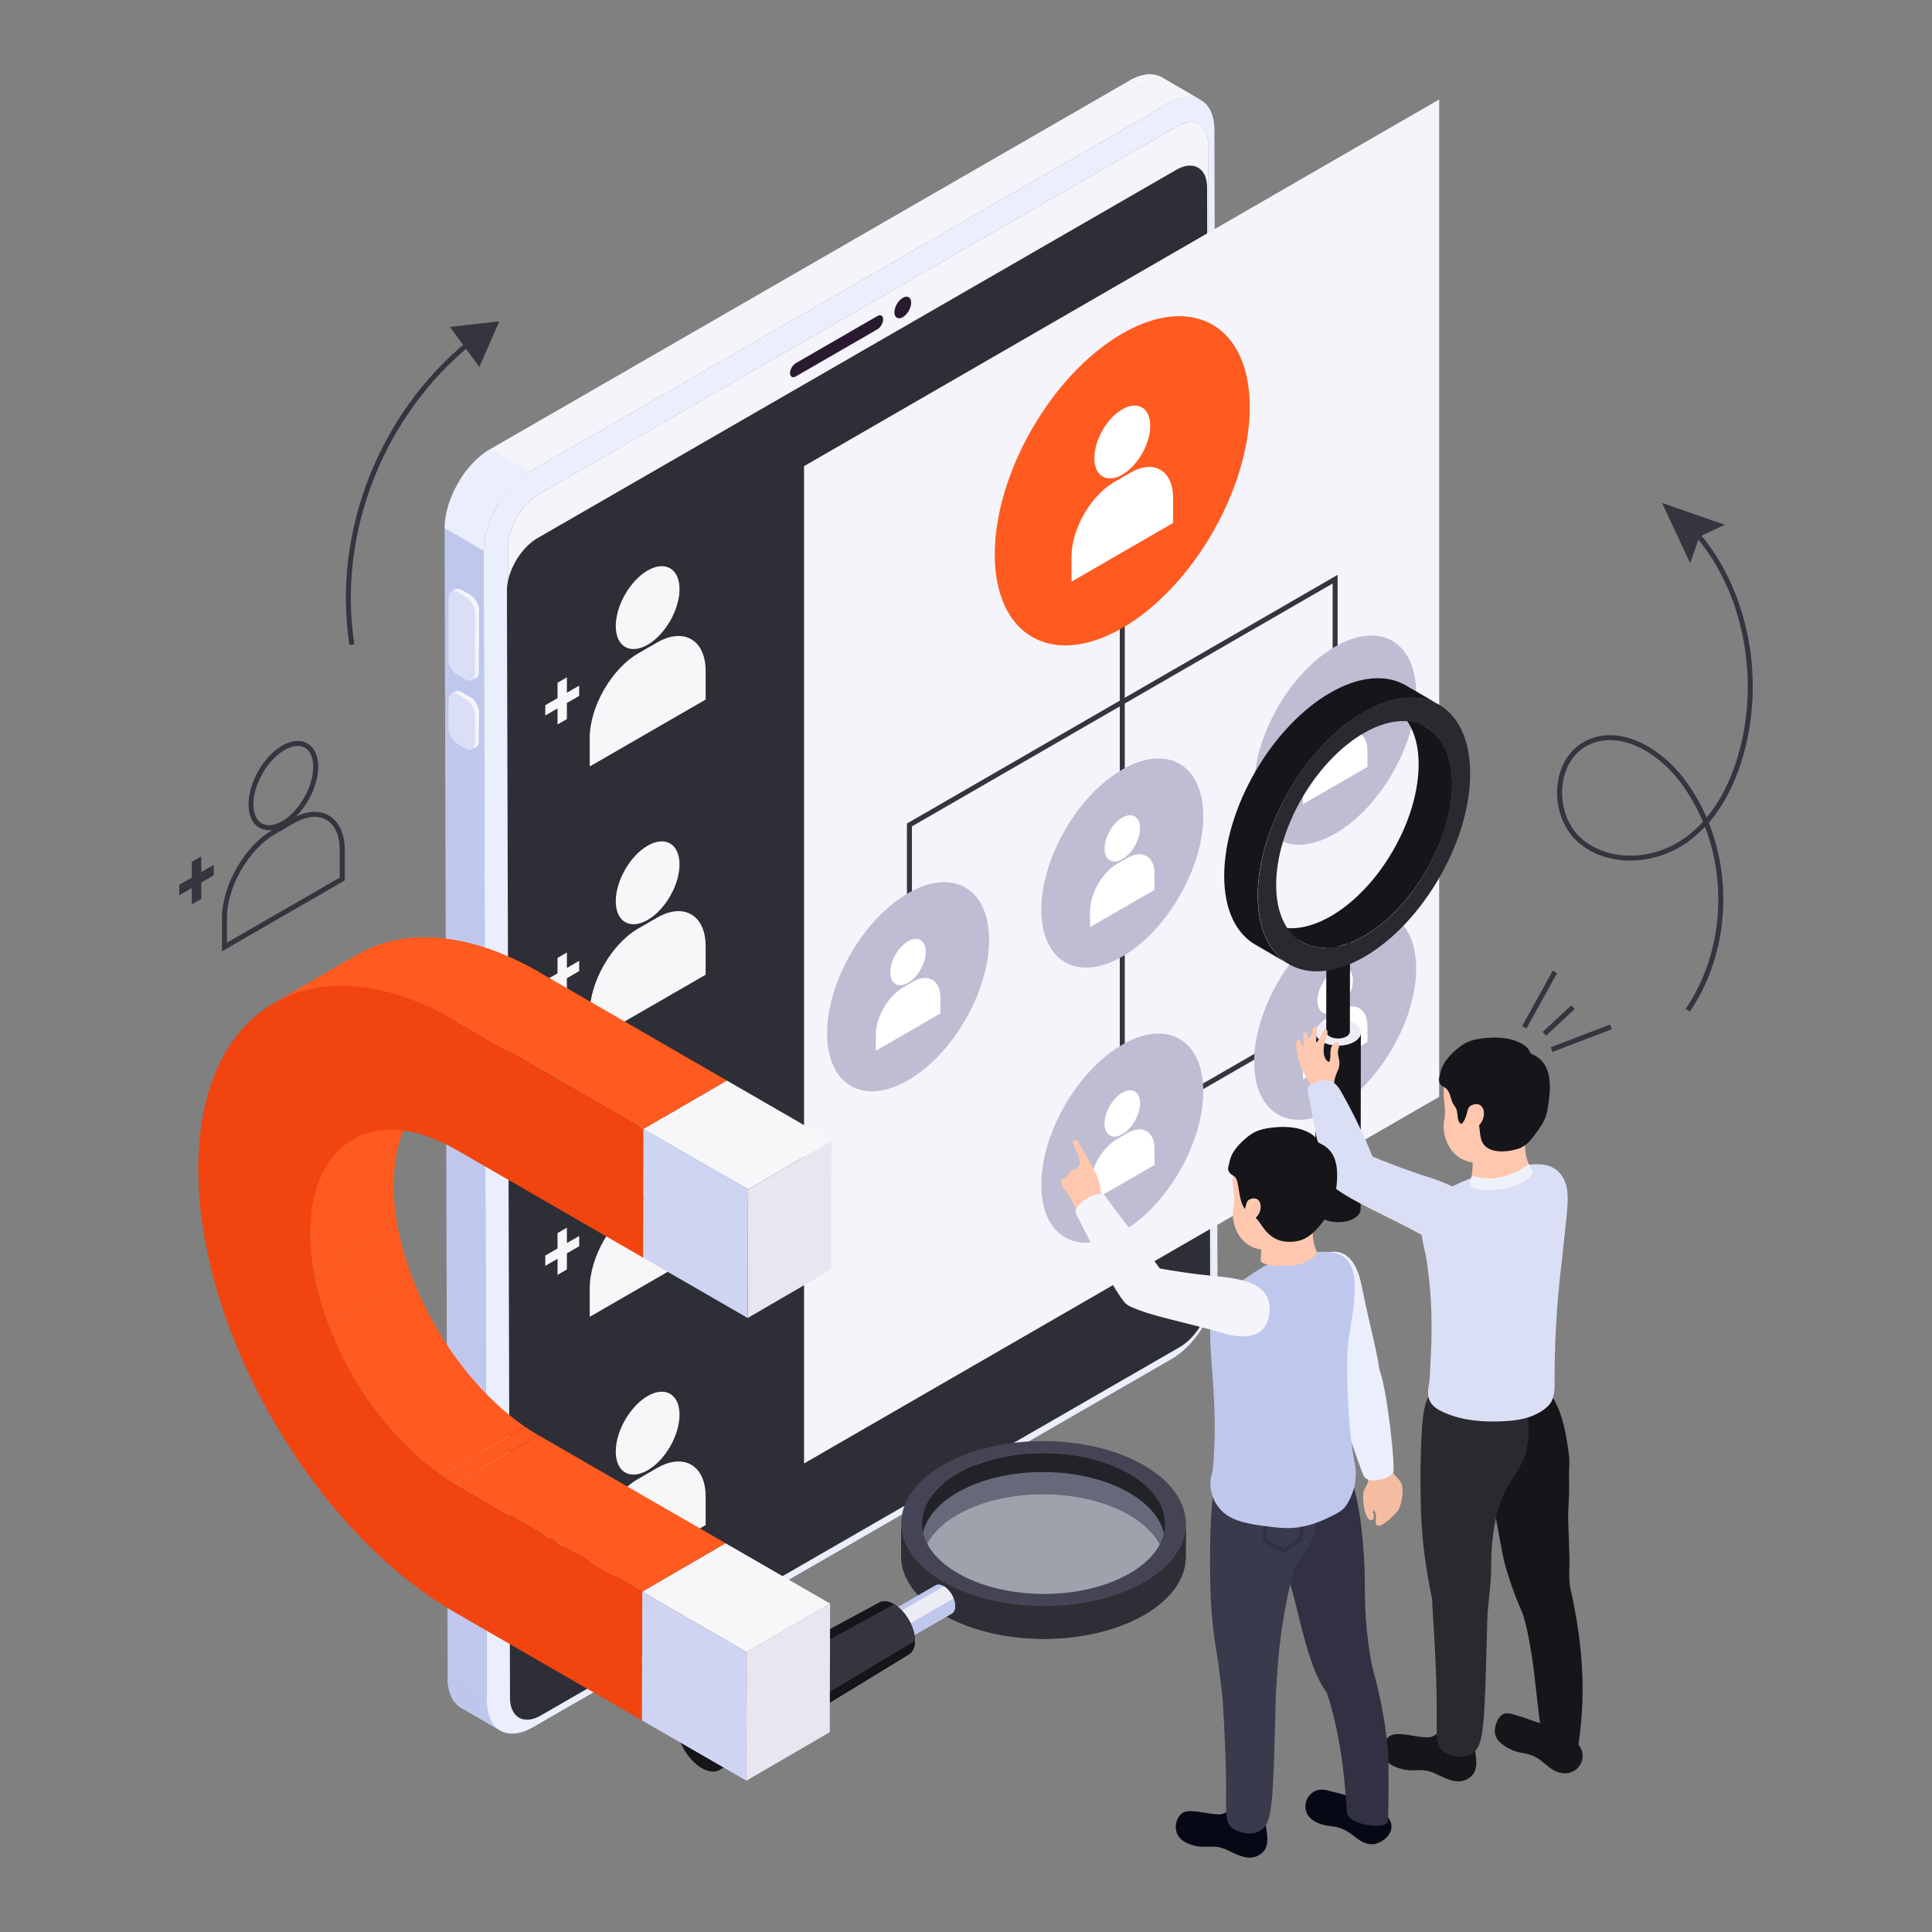 <?xml version="1.0" encoding="utf-8"?>
<!-- Generator: Adobe Illustrator 27.4.0, SVG Export Plug-In . SVG Version: 6.00 Build 0)  -->
<svg version="1.1" id="Layer_1" xmlns="http://www.w3.org/2000/svg" xmlns:xlink="http://www.w3.org/1999/xlink" x="0px" y="0px"
	 viewBox="0 0 500 500" style="enable-background:new 0 0 500 500;" xml:space="preserve">
<rect x="0" y="0" width="500" height="500" fill="#808080" stroke="none"/>
<style type="text/css">
	.st0{fill:#BFC7ED;}
	.st1{fill:#F4F4FA;}
	.st2{fill:#2A1A30;}
	.st3{fill:#EBEEFC;}
	.st4{opacity:0.2;clip-path:url(#SVGID_00000183222668384718771810000016641200628100564883_);fill:#BFC7ED;}
	.st5{clip-path:url(#SVGID_00000079476576201772008900000017328859379579835012_);fill:#F4F4FA;}
	.st6{fill:#2E2E37;}
	.st7{enable-background:new    ;}
	.st8{clip-path:url(#SVGID_00000062150137884766220410000015798457461501476534_);enable-background:new    ;}
	.st9{clip-path:url(#SVGID_00000059269970947627830860000010161255117437147031_);enable-background:new    ;}
	.st10{clip-path:url(#SVGID_00000063592500671438976900000013127593143059665316_);enable-background:new    ;}
	.st11{fill:#DADFF6;}
	.st12{clip-path:url(#SVGID_00000119804554967053492630000000891511191356230832_);enable-background:new    ;}
	.st13{clip-path:url(#SVGID_00000135658657833909532460000001976641455360011689_);enable-background:new    ;}
	.st14{clip-path:url(#SVGID_00000032625294920448262030000012893145430430058658_);enable-background:new    ;}
	.st15{fill:#35353F;}
	.st16{clip-path:url(#SVGID_00000009572020797262238510000005166606811577454755_);enable-background:new    ;}
	.st17{fill:#222229;}
	.st18{clip-path:url(#SVGID_00000067234926634694103580000002023042629868232853_);enable-background:new    ;}
	.st19{fill:#444454;}
	.st20{opacity:0.4;fill:#CED4F1;}
	.st21{clip-path:url(#SVGID_00000036956837651368298860000003155660909293420703_);enable-background:new    ;}
	.st22{clip-path:url(#SVGID_00000075852146830476359540000004711877225405058739_);}
	.st23{fill:#ECECF4;}
	.st24{clip-path:url(#SVGID_00000136393523383373072060000016965814150354942626_);enable-background:new    ;}
	.st25{fill:#15151A;}
	.st26{clip-path:url(#SVGID_00000151545055716275722650000017923465002823214742_);enable-background:new    ;}
	.st27{fill:#FF5A1F;}
	.st28{fill:#FFFFFF;}
	.st29{fill:#BFBDD4;}
	.st30{fill:#EDECF8;}
	.st31{fill:#292930;}
	.st32{fill:#FFC7AD;}
	.st33{fill:#EFF1FA;}
	.st34{fill:#F7F7F9;}
	.st35{clip-path:url(#SVGID_00000018217897784299880800000004490217634442340484_);enable-background:new    ;}
	.st36{clip-path:url(#SVGID_00000038396565230204771190000003427621398527802028_);enable-background:new    ;}
	.st37{fill:#F2440F;}
	.st38{fill:#B73144;}
	.st39{clip-path:url(#SVGID_00000094620379748729143190000010778615655554480555_);}
	.st40{fill:#0E6EB5;}
	.st41{fill:#E7E6F1;}
	.st42{fill:#CED4F1;}
	.st43{fill:#070816;}
	.st44{fill:#F4BDA2;}
	.st45{fill:#313143;}
	.st46{fill:#3A3A4D;}
</style>
<g>
	<g>
		<g>
			<polygon class="st0" points="125.17,142.61 115.06,136.73 115.86,434.35 125.98,440.23 			"/>
			<path class="st1" d="M139.34,128c-4.37,2.52-7.91,8.65-7.89,13.67l0.81,297.62c0.01,5.02,3.58,7.06,7.95,4.53l165.36-95.34
				c4.37-2.52,7.91-8.65,7.9-13.67l-0.81-297.62c-0.01-5.02-3.58-7.05-7.95-4.53L139.34,128z"/>
			<path class="st2" d="M227.07,85.23l-21.12,12.19c-0.82,0.47-1.49,0.09-1.49-0.86s0.67-2.1,1.49-2.57l21.12-12.2
				c0.82-0.47,1.49-0.09,1.49,0.86C228.56,83.6,227.89,84.75,227.07,85.23L227.07,85.23z"/>
			<path class="st2" d="M235.81,78.33c0,1.38-0.97,3.06-2.17,3.75c-1.2,0.69-2.17,0.13-2.17-1.25c0-1.38,0.97-3.06,2.17-3.75
				C234.84,76.38,235.81,76.94,235.81,78.33L235.81,78.33z"/>
			<path class="st1" d="M292.26,20.88L126.9,116.22c-1.01,0.59-2,1.3-2.94,2.12c-1.94,1.68-3.68,3.81-5.1,6.14l10.11,5.88
				c1.42-2.33,3.17-4.45,5.1-6.14c0.94-0.82,1.92-1.53,2.94-2.12l165.36-95.34L292.26,20.88z"/>
			<path class="st3" d="M137.01,122.1l-10.11-5.88c-6.56,3.79-11.86,12.97-11.84,20.51l10.11,5.88
				C125.15,135.07,130.45,125.89,137.01,122.1L137.01,122.1z"/>
			<path class="st0" d="M119.33,441.97l10.11,5.88c-2.13-1.24-3.45-3.88-3.46-7.62l-10.11-5.88
				C115.87,438.1,117.2,440.73,119.33,441.97L119.33,441.97z"/>
			<g>
				<defs>
					<path id="SVGID_1_" d="M119.33,441.97l10.11,5.88c-2.13-1.24-3.45-3.88-3.46-7.62l-10.11-5.88
						C115.87,438.1,117.2,440.73,119.33,441.97L119.33,441.97z"/>
				</defs>
				<use xlink:href="#SVGID_1_"  style="overflow:visible;fill:#BFC7ED;"/>
				<clipPath id="SVGID_00000166669151023195819290000010837450836922455478_">
					<use xlink:href="#SVGID_1_"  style="overflow:visible;"/>
				</clipPath>
				<path style="opacity:0.2;clip-path:url(#SVGID_00000166669151023195819290000010837450836922455478_);fill:#BFC7ED;" d="
					M125.98,440.23l-10.11-5.88c0.01,3.75,1.33,6.38,3.47,7.62l10.11,5.88C127.31,446.61,125.99,443.97,125.98,440.23L125.98,440.23
					z"/>
			</g>
			<path class="st1" d="M310.83,25.93l-10.11-5.88c-2.16-1.25-5.15-1.08-8.45,0.83l10.11,5.88
				C305.67,24.85,308.67,24.67,310.83,25.93L310.83,25.93z"/>
			<g>
				<defs>
					<path id="SVGID_00000016053126373463466430000003498545558342475695_" d="M292.26,20.88l10.11,5.88
						c3.3-1.91,6.29-2.08,8.45-0.83l-10.11-5.88c-0.91-0.53-1.96-0.8-3.12-0.8C295.99,19.25,294.18,19.77,292.26,20.88L292.26,20.88
						z"/>
				</defs>
				<clipPath id="SVGID_00000016046761024019895440000014505725392896707771_">
					<use xlink:href="#SVGID_00000016053126373463466430000003498545558342475695_"  style="overflow:visible;"/>
				</clipPath>
				<path style="clip-path:url(#SVGID_00000016046761024019895440000014505725392896707771_);fill:#F4F4FA;" d="M310.83,25.93
					l-10.11-5.88c-1.31-0.76-2.92-1-4.73-0.64l10.11,5.88C307.9,24.93,309.52,25.17,310.83,25.93L310.83,25.93z"/>
				<path style="clip-path:url(#SVGID_00000016046761024019895440000014505725392896707771_);fill:#F4F4FA;" d="M306.1,25.29
					l-10.11-5.88c-1.17,0.23-2.42,0.71-3.72,1.47l10.11,5.88C303.67,26.01,304.93,25.52,306.1,25.29L306.1,25.29z"/>
			</g>
		</g>
		<path class="st3" d="M314.29,33.55L314.29,33.55c0-1.19-0.14-2.27-0.39-3.23v0c-0.58-2.22-1.79-3.78-3.43-4.58v0
			c-1.49-0.73-3.34-0.82-5.39-0.19v0c-0.87,0.27-1.77,0.67-2.7,1.21l0,0L137.01,122.1c-5.14,2.97-9.51,9.25-11.15,15.46
			c-0.45,1.71-0.7,3.42-0.69,5.05l0,0h0l0.81,297.62c0,0.81,0.06,1.57,0.18,2.27l0,0c0.4,2.38,1.46,4.13,2.95,5.15l0,0
			c2.18,1.48,5.31,1.38,8.78-0.62l165.36-95.34l0,0l0,0c6.56-3.79,11.86-12.97,11.84-20.51l0,0L314.29,33.55z M313.46,334.8
			c0.02,5.02-3.52,11.15-7.89,13.68v0l0,0L140.2,443.82c-2.31,1.34-4.4,1.4-5.85,0.41l0,0c-1-0.67-1.7-1.84-1.97-3.43
			c-0.08-0.47-0.12-0.97-0.12-1.51l-0.81-297.62h0h0c0-1.09,0.16-2.23,0.46-3.37h0c1.09-4.14,4.01-8.33,7.43-10.3l0,0l0,0
			l165.36-95.34l0,0c0.62-0.36,1.22-0.63,1.8-0.8l0,0c1.37-0.42,2.6-0.36,3.6,0.13l0,0c1.09,0.53,1.9,1.58,2.29,3.06l0,0
			c0.17,0.64,0.26,1.36,0.26,2.15v0L313.46,334.8L313.46,334.8z"/>
		<path class="st6" d="M131.19,152.94l0.8,286.5c0,1.51,0.33,2.75,0.91,3.68c1.33,2.16,3.98,2.62,7.04,0.85l165.36-95.34
			c0.59-0.34,1.17-0.75,1.73-1.22c3.54-2.94,6.18-8.11,6.17-12.45l-0.81-286.49c-0.01-5.02-3.57-7.05-7.95-4.53l-165.36,95.34
			c-3.36,1.94-6.24,6.02-7.37,10.09C131.37,150.57,131.18,151.78,131.19,152.94z"/>
		<g>
			<g class="st7">
				<g class="st7">
					<defs>
						<path id="SVGID_00000060001058272462549440000013874244106142571394_" class="st7" d="M122.18,176.03l1.08-0.63
							c0.41-0.24,0.67-0.75,0.67-1.47l-1.08,0.63C122.85,175.28,122.59,175.79,122.18,176.03z"/>
					</defs>
					<use xlink:href="#SVGID_00000060001058272462549440000013874244106142571394_"  style="overflow:visible;fill:#F4F4FA;"/>
					<clipPath id="SVGID_00000107566718465011165630000002751996508916473498_">
						<use xlink:href="#SVGID_00000060001058272462549440000013874244106142571394_"  style="overflow:visible;"/>
					</clipPath>
					<g style="clip-path:url(#SVGID_00000107566718465011165630000002751996508916473498_);enable-background:new    ;">
						<path class="st1" d="M122.18,176.03l1.08-0.63c0.11-0.06,0.21-0.15,0.29-0.25l-1.08,0.63
							C122.38,175.89,122.29,175.97,122.18,176.03L122.18,176.03z"/>
						<path class="st1" d="M122.47,175.79l1.08-0.63c0.24-0.28,0.38-0.7,0.38-1.23l-1.08,0.63
							C122.85,175.09,122.71,175.51,122.47,175.79L122.47,175.79z"/>
					</g>
				</g>
				<g class="st7">
					<defs>
						<path id="SVGID_00000114779511841994031290000016783122031421770630_" class="st7" d="M117.86,152.54l-1.08,0.63
							c0.42-0.24,1-0.21,1.64,0.16l1.08-0.63C118.85,152.32,118.27,152.29,117.86,152.54z"/>
					</defs>
					<use xlink:href="#SVGID_00000114779511841994031290000016783122031421770630_"  style="overflow:visible;fill:#F4F4FA;"/>
					<clipPath id="SVGID_00000074429630108974083290000001105744708031260552_">
						<use xlink:href="#SVGID_00000114779511841994031290000016783122031421770630_"  style="overflow:visible;"/>
					</clipPath>
					<g style="clip-path:url(#SVGID_00000074429630108974083290000001105744708031260552_);enable-background:new    ;">
						<path class="st1" d="M118.41,153.32l1.08-0.63c-0.64-0.37-1.22-0.4-1.64-0.16l-1.08,0.63
							C117.19,152.92,117.77,152.95,118.41,153.32L118.41,153.32z"/>
					</g>
				</g>
				<g>
					<polygon class="st1" points="122.85,174.56 123.93,173.93 123.97,157.93 122.89,158.56 					"/>
				</g>
				<g>
					<polygon class="st1" points="120.59,154.58 121.68,153.95 119.49,152.69 118.41,153.32 					"/>
				</g>
				<g class="st7">
					<defs>
						<path id="SVGID_00000158013605484751445780000014720173329913088156_" class="st7" d="M122.89,158.56l1.08-0.63
							c0-1.45-1.03-3.24-2.29-3.97l-1.08,0.63C121.86,155.31,122.89,157.1,122.89,158.56z"/>
					</defs>
					<use xlink:href="#SVGID_00000158013605484751445780000014720173329913088156_"  style="overflow:visible;fill:#F4F4FA;"/>
					<clipPath id="SVGID_00000109030538888592816010000003541300019761557396_">
						<use xlink:href="#SVGID_00000158013605484751445780000014720173329913088156_"  style="overflow:visible;"/>
					</clipPath>
					<g style="clip-path:url(#SVGID_00000109030538888592816010000003541300019761557396_);enable-background:new    ;">
						<path class="st1" d="M122.89,158.56l1.08-0.63c0-0.92-0.41-1.98-1.04-2.81l-1.08,0.63
							C122.48,156.58,122.89,157.63,122.89,158.56L122.89,158.56z"/>
						<path class="st1" d="M121.85,155.74l1.08-0.63c-0.36-0.48-0.79-0.89-1.26-1.16l-1.08,0.63
							C121.06,154.85,121.49,155.26,121.85,155.74L121.85,155.74z"/>
					</g>
				</g>
				<g>
					<path class="st11" d="M118.41,153.32c-1.27-0.73-2.3-0.14-2.31,1.32l-0.04,16c0,1.45,1.03,3.24,2.29,3.97l2.18,1.26
						c1.27,0.73,2.31,0.14,2.31-1.32l0.04-16c0-1.45-1.03-3.24-2.29-3.97L118.41,153.32z"/>
				</g>
			</g>
		</g>
		<g>
			<g class="st7">
				<g class="st7">
					<defs>
						<path id="SVGID_00000015323556521752593100000000567693009519080069_" class="st7" d="M122.18,193.92l1.08-0.63
							c0.41-0.24,0.67-0.75,0.67-1.47l-1.08,0.63C122.85,193.17,122.59,193.68,122.18,193.92z"/>
					</defs>
					<use xlink:href="#SVGID_00000015323556521752593100000000567693009519080069_"  style="overflow:visible;fill:#F4F4FA;"/>
					<clipPath id="SVGID_00000070816970091975599290000010462509762997420946_">
						<use xlink:href="#SVGID_00000015323556521752593100000000567693009519080069_"  style="overflow:visible;"/>
					</clipPath>
					<g style="clip-path:url(#SVGID_00000070816970091975599290000010462509762997420946_);enable-background:new    ;">
						<path class="st1" d="M122.18,193.92l1.08-0.63c0.11-0.06,0.21-0.15,0.29-0.25l-1.08,0.63
							C122.38,193.77,122.29,193.86,122.18,193.92L122.18,193.92z"/>
						<path class="st1" d="M122.47,193.67l1.08-0.63c0.24-0.28,0.38-0.7,0.38-1.23l-1.08,0.63
							C122.85,192.98,122.71,193.39,122.47,193.67L122.47,193.67z"/>
					</g>
				</g>
				<g class="st7">
					<defs>
						<path id="SVGID_00000090266539866808746850000005300671642465267367_" class="st7" d="M117.86,178.98l-1.08,0.63
							c0.42-0.24,1-0.21,1.64,0.16l1.08-0.63C118.85,178.77,118.27,178.74,117.86,178.98z"/>
					</defs>
					<use xlink:href="#SVGID_00000090266539866808746850000005300671642465267367_"  style="overflow:visible;fill:#F4F4FA;"/>
					<clipPath id="SVGID_00000183936933740460531920000002850722273452825787_">
						<use xlink:href="#SVGID_00000090266539866808746850000005300671642465267367_"  style="overflow:visible;"/>
					</clipPath>
					<g style="clip-path:url(#SVGID_00000183936933740460531920000002850722273452825787_);enable-background:new    ;">
						<path class="st1" d="M118.41,179.77l1.08-0.63c-0.64-0.37-1.22-0.4-1.64-0.16l-1.08,0.63
							C117.19,179.37,117.77,179.4,118.41,179.77L118.41,179.77z"/>
					</g>
				</g>
				<g>
					<polygon class="st1" points="122.85,192.45 123.93,191.82 123.97,184.37 122.89,185 					"/>
				</g>
				<g>
					<polygon class="st1" points="120.59,181.03 121.68,180.4 119.49,179.14 118.41,179.77 					"/>
				</g>
				<g class="st7">
					<defs>
						<path id="SVGID_00000070112064479066001290000003873721102455457424_" class="st7" d="M122.89,185l1.08-0.63
							c0-1.45-1.03-3.24-2.29-3.97l-1.08,0.63C121.86,181.76,122.89,183.55,122.89,185z"/>
					</defs>
					<use xlink:href="#SVGID_00000070112064479066001290000003873721102455457424_"  style="overflow:visible;fill:#F4F4FA;"/>
					<clipPath id="SVGID_00000007420478832889383860000013537785266101064334_">
						<use xlink:href="#SVGID_00000070112064479066001290000003873721102455457424_"  style="overflow:visible;"/>
					</clipPath>
					<g style="clip-path:url(#SVGID_00000007420478832889383860000013537785266101064334_);enable-background:new    ;">
						<path class="st1" d="M122.89,185l1.08-0.63c0-0.92-0.41-1.98-1.04-2.81l-1.08,0.63C122.48,183.02,122.89,184.08,122.89,185
							L122.89,185z"/>
						<path class="st1" d="M121.85,182.19l1.08-0.63c-0.36-0.48-0.79-0.89-1.26-1.16l-1.08,0.63
							C121.06,181.3,121.49,181.7,121.85,182.19L121.85,182.19z"/>
					</g>
				</g>
				<g>
					<path class="st11" d="M118.41,179.77c-1.27-0.73-2.3-0.14-2.31,1.31l-0.04,7.44c0,1.45,1.03,3.24,2.29,3.97l2.18,1.26
						c1.27,0.73,2.31,0.14,2.31-1.32l0.04-7.44c0-1.45-1.03-3.24-2.29-3.97L118.41,179.77z"/>
				</g>
			</g>
		</g>
	</g>
	<g>
		<g>
			<g>
				<g>
					<path class="st15" d="M69.61,214.86c-0.91,0-1.75-0.21-2.5-0.65c-1.81-1.04-2.8-3.2-2.8-6.06c0-5.59,3.9-12.4,8.7-15.17
						c2.43-1.4,4.76-1.61,6.54-0.58c1.81,1.04,2.8,3.2,2.8,6.06c0,5.59-3.9,12.39-8.7,15.16C72.24,214.45,70.87,214.86,69.61,214.86
						z M77.04,193.05c-1.03,0-2.18,0.35-3.39,1.05c-4.44,2.56-8.06,8.87-8.06,14.05c0,2.38,0.77,4.14,2.16,4.95
						c1.37,0.79,3.24,0.59,5.25-0.58c4.44-2.57,8.06-8.87,8.06-14.05c0-2.39-0.77-4.14-2.16-4.95
						C78.36,193.2,77.73,193.05,77.04,193.05z"/>
					<g>
						<path class="st15" d="M57.45,246.2v-8.62c0-8.41,5.87-18.65,13.09-22.81l4.94-2.85c3.58-2.07,7-2.37,9.62-0.86
							c2.65,1.53,4.12,4.7,4.12,8.93v7.87L57.45,246.2z M81.43,211.4c-1.62,0-3.43,0.55-5.31,1.63l-4.94,2.85
							c-6.86,3.96-12.45,13.7-12.45,21.7v6.38l29.19-16.85v-7.13c0-3.74-1.23-6.52-3.47-7.81C83.56,211.66,82.54,211.4,81.43,211.4z
							"/>
					</g>
				</g>
			</g>
			<g>
				<path class="st15" d="M49.63,223.06l2.46-1.42v4.05l3.23-1.87v2.71l-3.23,1.87v4.23l-2.46,1.42v-4.23l-3.23,1.86v-2.7l3.23-1.86
					V223.06z"/>
			</g>
		</g>
	</g>
	<g>
		<path class="st15" d="M437.33,261.8l-1.07-0.73c9.26-13.62,10.86-31.81,4.99-47.08c-1.28,1.35-2.69,2.61-4.24,3.75
			c-8.98,6.55-21.28,6.64-28.61,0.22c-4-3.51-6.07-9.53-5.25-15.34c0.71-5.08,3.44-9.09,7.5-11.01c8.94-4.23,19.32,2.18,25.18,9.93
			c2.35,3.11,4.3,6.49,5.84,10.05c5.14-6.17,7.78-13.88,9.13-19.91c4.34-19.44-0.75-40.64-12.98-54l0.95-0.87
			c12.5,13.66,17.72,35.31,13.29,55.15c-1.42,6.34-4.24,14.51-9.83,20.96C448.51,228.71,446.95,247.65,437.33,261.8z M416.7,191.54
			c-1.87,0-3.73,0.38-5.51,1.23c-3.66,1.73-6.12,5.38-6.77,10.03c-0.75,5.39,1.14,10.95,4.82,14.19c6.89,6.04,18.49,5.91,27-0.29
			c1.66-1.21,3.14-2.57,4.47-4.03c-1.53-3.67-3.51-7.16-5.92-10.35C430.43,196.55,423.49,191.54,416.7,191.54z"/>
		<g>
			<polygon class="st15" points="446.4,135.82 439.8,138.89 437.42,145.76 430.13,130.16 			"/>
		</g>
	</g>
	<g>
		<g>
			<g class="st7">
				<g>
					<defs>
						<path id="SVGID_00000124134650075420588170000012719387163479219624_" d="M238.62,394.17l-0.04,10.64
							c0.02-4.69,3.14-9.37,9.37-12.91c12.37-7.04,32.28-6.91,44.48,0.28c6.06,3.57,9.08,8.22,9.06,12.85l0.04-10.64
							c0.02-4.63-3-9.28-9.06-12.85c-12.2-7.19-32.11-7.32-44.48-0.28C241.76,384.8,238.64,389.48,238.62,394.17z"/>
					</defs>
					<use xlink:href="#SVGID_00000124134650075420588170000012719387163479219624_"  style="overflow:visible;fill:#2E2E37;"/>
					<clipPath id="SVGID_00000130604630060625956530000014036112094118153357_">
						<use xlink:href="#SVGID_00000124134650075420588170000012719387163479219624_"  style="overflow:visible;"/>
					</clipPath>
					<g style="clip-path:url(#SVGID_00000130604630060625956530000014036112094118153357_);enable-background:new    ;">
						<path class="st17" d="M238.62,394.17l-0.04,10.64c0.02-4.69,3.14-9.37,9.37-12.91c12.37-7.04,32.28-6.91,44.48,0.28
							c6.06,3.57,9.08,8.22,9.06,12.85l0.04-10.64c0.02-4.63-3-9.28-9.06-12.85c-12.2-7.19-32.11-7.32-44.48-0.28
							C241.76,384.8,238.64,389.48,238.62,394.17L238.62,394.17z"/>
					</g>
				</g>
				<g>
					<defs>
						<path id="SVGID_00000003805900633169249410000011938758548549404816_" d="M233.25,394.15l-0.02,8.53
							c-0.02,5.42,3.51,10.86,10.6,15.04c14.28,8.42,37.59,8.57,52.07,0.33c7.29-4.15,10.95-9.62,10.97-15.12l0.02-8.53
							c-0.02,5.49-3.68,10.97-10.97,15.12c-14.48,8.24-37.79,8.09-52.07-0.33C236.76,405.01,233.23,399.57,233.25,394.15z"/>
					</defs>
					<use xlink:href="#SVGID_00000003805900633169249410000011938758548549404816_"  style="overflow:visible;fill:#2E2E37;"/>
					<clipPath id="SVGID_00000124119585664987890090000017176432623838123424_">
						<use xlink:href="#SVGID_00000003805900633169249410000011938758548549404816_"  style="overflow:visible;"/>
					</clipPath>
					<g style="clip-path:url(#SVGID_00000124119585664987890090000017176432623838123424_);enable-background:new    ;">
						<path class="st6" d="M233.25,394.15l-0.02,8.53c-0.02,5.42,3.51,10.86,10.6,15.04c14.28,8.42,37.59,8.57,52.07,0.33
							c7.29-4.15,10.95-9.62,10.97-15.12l0.02-8.53c-0.02,5.49-3.68,10.97-10.97,15.12c-14.48,8.24-37.79,8.09-52.07-0.33
							C236.76,405.01,233.23,399.57,233.25,394.15L233.25,394.15z"/>
					</g>
				</g>
				<g>
					<path class="st19" d="M296.29,379.36c14.28,8.42,14.12,21.93-0.36,30.16c-14.48,8.24-37.79,8.09-52.07-0.33
						c-14.28-8.42-14.12-21.92,0.36-30.16C258.69,370.8,282.01,370.94,296.29,379.36z M292.16,407.3
						c12.37-7.04,12.51-18.57,0.31-25.77c-12.2-7.19-32.11-7.32-44.48-0.28c-12.37,7.04-12.5,18.57-0.31,25.76
						C259.88,414.21,279.79,414.34,292.16,407.3L292.16,407.3z"/>
				</g>
			</g>
		</g>
		<path class="st20" d="M238.88,396.6c0.87,3.79,3.8,7.47,8.8,10.41c12.2,7.2,32.11,7.33,44.47,0.29c5.14-2.92,8.16-6.61,9.08-10.44
			c-0.87-3.8-3.8-7.48-8.8-10.42c-12.2-7.19-32.11-7.32-44.48-0.28C242.82,389.09,239.8,392.77,238.88,396.6z"/>
		<g>
			<g class="st7">
				<g class="st7">
					<defs>
						<path id="SVGID_00000029747599021239385350000007730005582006136764_" class="st7" d="M219.19,423.52l22.93-13.22
							c0.54-0.31,1.3-0.27,2.12,0.22l-22.93,13.22C220.49,423.25,219.74,423.2,219.19,423.52z"/>
					</defs>
					<use xlink:href="#SVGID_00000029747599021239385350000007730005582006136764_"  style="overflow:visible;fill:#BFC7ED;"/>
					<clipPath id="SVGID_00000130612624797217743730000014947633561410523539_">
						<use xlink:href="#SVGID_00000029747599021239385350000007730005582006136764_"  style="overflow:visible;"/>
					</clipPath>
					<g style="clip-path:url(#SVGID_00000130612624797217743730000014947633561410523539_);enable-background:new    ;">
						<path class="st0" d="M219.19,423.52l22.93-13.22c0.54-0.31,1.3-0.27,2.12,0.22l-22.93,13.22
							C220.49,423.25,219.74,423.2,219.19,423.52L219.19,423.52z"/>
					</g>
				</g>
				<g class="st7">
					<defs>
						<path id="SVGID_00000138539779237081650730000005226862358795368376_" class="st7" d="M246.33,417.58L223.4,430.8
							c0.54-0.31,0.87-0.97,0.88-1.91c0.01-1.89-1.31-4.2-2.95-5.16l22.93-13.22c1.64,0.96,2.97,3.27,2.95,5.16
							C247.2,416.61,246.86,417.27,246.33,417.58z"/>
					</defs>
					<use xlink:href="#SVGID_00000138539779237081650730000005226862358795368376_"  style="overflow:visible;fill:#BFBEED;"/>
					<clipPath id="SVGID_00000062894420112192478090000018446057281177673649_">
						<use xlink:href="#SVGID_00000138539779237081650730000005226862358795368376_"  style="overflow:visible;"/>
					</clipPath>
					<g style="clip-path:url(#SVGID_00000062894420112192478090000018446057281177673649_);">
						<path class="st0" d="M224.27,428.89c0-0.63-0.14-1.31-0.4-1.97l22.92-13.24c0.26,0.66,0.41,1.35,0.41,1.99
							c-0.01,0.94-0.34,1.6-0.88,1.91L223.4,430.8C223.93,430.49,224.27,429.83,224.27,428.89z"/>
						<path class="st23" d="M221.32,423.73l22.93-13.22c1.09,0.63,2.04,1.87,2.55,3.17l-22.92,13.24
							C223.36,425.61,222.41,424.37,221.32,423.73z"/>
					</g>
				</g>
				<g>
					<path class="st0" d="M221.32,423.73c1.64,0.96,2.97,3.27,2.95,5.16c-0.01,1.89-1.35,2.65-3,1.7c-1.64-0.96-2.97-3.27-2.96-5.16
						C218.33,423.53,219.67,422.78,221.32,423.73z"/>
				</g>
			</g>
		</g>
		<g>
			<g class="st7">
				<g class="st7">
					<defs>
						<path id="SVGID_00000026156426113638168520000003888256453491826100_" class="st7" d="M177.03,441.98l50.48-27.21
							c1-0.57,2.38-0.48,3.9,0.41l-49.7,27.29C179.88,441.4,178.23,441.29,177.03,441.98z"/>
					</defs>
					<use xlink:href="#SVGID_00000026156426113638168520000003888256453491826100_"  style="overflow:visible;fill:#15151A;"/>
					<clipPath id="SVGID_00000001623377528349191110000016102180091994772139_">
						<use xlink:href="#SVGID_00000026156426113638168520000003888256453491826100_"  style="overflow:visible;"/>
					</clipPath>
					<g style="clip-path:url(#SVGID_00000001623377528349191110000016102180091994772139_);enable-background:new    ;">
						<path class="st25" d="M177.03,441.98l50.48-27.21c1-0.57,2.38-0.48,3.9,0.41l-49.7,27.29
							C179.88,441.4,178.23,441.29,177.03,441.98L177.03,441.98z"/>
					</g>
				</g>
				<g class="st7">
					<defs>
						<path id="SVGID_00000120526624359918744630000005097477988840222886_" class="st7" d="M235.19,428.17l-48.95,29.89
							c1.18-0.68,1.92-2.13,1.94-4.2c0.04-4.17-2.86-9.27-6.48-11.39l49.7-27.29c3.01,1.76,5.43,6.01,5.4,9.49
							C236.79,426.39,236.17,427.6,235.19,428.17z"/>
					</defs>
					<use xlink:href="#SVGID_00000120526624359918744630000005097477988840222886_"  style="overflow:visible;fill:#15151A;"/>
					<clipPath id="SVGID_00000176756163886651487310000006941219323497752507_">
						<use xlink:href="#SVGID_00000120526624359918744630000005097477988840222886_"  style="overflow:visible;"/>
					</clipPath>
					<g style="clip-path:url(#SVGID_00000176756163886651487310000006941219323497752507_);enable-background:new    ;">
						<path class="st15" d="M188.18,453.85c0.04-4.17-2.86-9.27-6.48-11.39l0,0l49.7-27.29c3.01,1.76,5.43,6.01,5.4,9.49
							L188.18,453.85z"/>
						<path class="st25" d="M236.81,424.66c-0.02,1.73-0.63,2.94-1.62,3.5l-48.95,29.89c1.18-0.68,1.92-2.13,1.94-4.2L236.81,424.66
							z"/>
					</g>
				</g>
				<g>
					<path class="st25" d="M181.7,442.46c3.62,2.12,6.52,7.21,6.48,11.39c-0.04,4.17-3,5.83-6.62,3.71
						c-3.62-2.12-6.52-7.22-6.48-11.39C175.12,442.01,178.09,440.35,181.7,442.46z"/>
				</g>
			</g>
		</g>
	</g>
	<g>
		<polygon class="st1" points="208.09,378.74 372.46,283.85 372.46,25.74 208.09,120.64 		"/>
		<g>
			<g>
				<rect x="289.8" y="151.96" class="st15" width="1.29" height="142.19"/>
				<polygon class="st15" points="234.72,272.97 234.71,213.13 235.04,212.94 346.18,148.77 346.18,209.36 344.89,209.36 
					344.89,151.01 236.01,213.87 236.01,272.97 				"/>
				
					<rect x="270.77" y="280.88" transform="matrix(0.866 -0.5 0.5 0.866 -99.1 193.05)" class="st15" width="80.13" height="1.29"/>
			</g>
			<g>
				<path class="st27" d="M323.44,105.38c0,21.04-14.77,46.63-32.99,57.15c-18.22,10.52-33,1.99-33-19.05
					c0-21.04,14.77-46.63,32.99-57.15C308.67,75.81,323.44,84.34,323.44,105.38z"/>
				<g>
					<g>
						<g>
							<g>
								<path class="st28" d="M283.22,118.55c0,4.67,3.24,6.59,7.23,4.29c3.99-2.3,7.23-7.96,7.23-12.63s-3.24-6.59-7.23-4.29
									C286.46,108.22,283.22,113.88,283.22,118.55z"/>
								<g>
									<path class="st28" d="M277.31,150.53v-6.5c0-7.09,4.96-15.75,11.01-19.25l4.26-2.46c6.06-3.5,11.01-0.56,11.01,6.53l0,6.5
										L277.31,150.53z"/>
								</g>
							</g>
						</g>
					</g>
				</g>
			</g>
			<g>
				<path class="st29" d="M311.41,211.25c0,13.37-9.38,29.62-20.96,36.3c-11.58,6.68-20.96,1.27-20.96-12.1
					c0-13.37,9.38-29.62,20.96-36.3C302.03,192.47,311.41,197.88,311.41,211.25z"/>
				<g>
					<g>
						<g>
							<g>
								<path class="st28" d="M285.86,219.62c0,2.97,2.06,4.19,4.59,2.72c2.54-1.46,4.59-5.06,4.59-8.02s-2.06-4.19-4.59-2.72
									C287.91,213.05,285.86,216.65,285.86,219.62z"/>
								<g>
									<path class="st28" d="M282.1,239.93v-4.13c0-4.5,3.15-10.01,7-12.23l2.7-1.56c3.85-2.22,7-0.35,7,4.15v4.13L282.1,239.93z"
										/>
								</g>
							</g>
						</g>
					</g>
				</g>
			</g>
			<g>
				<path class="st29" d="M255.97,243.26c0,13.37-9.38,29.62-20.96,36.3c-11.58,6.68-20.96,1.26-20.96-12.1
					c0-13.37,9.38-29.62,20.96-36.3C246.58,224.48,255.97,229.89,255.97,243.26z"/>
				<g>
					<g>
						<g>
							<g>
								<path class="st28" d="M230.41,251.63c0,2.97,2.06,4.19,4.59,2.72c2.54-1.46,4.59-5.06,4.59-8.03s-2.06-4.19-4.59-2.72
									C232.47,245.06,230.41,248.66,230.41,251.63z"/>
								<g>
									<path class="st28" d="M226.66,271.94v-4.13c0-4.5,3.15-10.01,7-12.23l2.7-1.56c3.85-2.22,7-0.35,7,4.15v4.13L226.66,271.94
										z"/>
								</g>
							</g>
						</g>
					</g>
				</g>
			</g>
			<g>
				<path class="st29" d="M366.5,179.45c0,13.37-9.38,29.62-20.96,36.3c-11.58,6.68-20.96,1.27-20.96-12.1
					c0-13.37,9.38-29.62,20.96-36.3C357.11,160.66,366.5,166.08,366.5,179.45z"/>
				<g>
					<g>
						<g>
							<g>
								<path class="st28" d="M340.95,187.81c0,2.97,2.06,4.19,4.59,2.72c2.54-1.46,4.59-5.06,4.59-8.03c0-2.97-2.06-4.19-4.59-2.72
									C343,181.25,340.95,184.84,340.95,187.81z"/>
								<g>
									<path class="st28" d="M337.19,208.13V204c0-4.5,3.15-10.01,7-12.23l2.7-1.56c3.85-2.22,7-0.35,7,4.15l0,4.13L337.19,208.13
										z"/>
								</g>
							</g>
						</g>
					</g>
				</g>
			</g>
			<g>
				<path class="st29" d="M311.41,282.45c0,13.37-9.38,29.62-20.96,36.3c-11.58,6.68-20.96,1.27-20.96-12.1
					c0-13.37,9.38-29.62,20.96-36.3C302.03,263.66,311.41,269.08,311.41,282.45z"/>
				<g>
					<g>
						<g>
							<g>
								<path class="st28" d="M285.86,290.81c0,2.97,2.06,4.19,4.59,2.72c2.54-1.46,4.59-5.06,4.59-8.03s-2.06-4.19-4.59-2.72
									C287.91,284.25,285.86,287.84,285.86,290.81z"/>
								<g>
									<path class="st28" d="M282.1,311.13V307c0-4.5,3.15-10.01,7-12.23l2.7-1.56c3.85-2.22,7-0.35,7,4.15v4.13L282.1,311.13z"/>
								</g>
							</g>
						</g>
					</g>
				</g>
			</g>
			<g>
				<path class="st29" d="M366.5,250.64c0,13.37-9.38,29.62-20.96,36.3c-11.58,6.68-20.96,1.27-20.96-12.1
					c0-13.37,9.38-29.62,20.96-36.3C357.11,231.86,366.5,237.28,366.5,250.64z"/>
				<g>
					<g>
						<g>
							<g>
								<path class="st28" d="M340.95,259.01c0,2.97,2.06,4.19,4.59,2.72c2.54-1.46,4.59-5.06,4.59-8.02c0-2.97-2.06-4.19-4.59-2.72
									C343,252.44,340.95,256.04,340.95,259.01z"/>
								<g>
									<path class="st28" d="M337.19,279.32v-4.13c0-4.5,3.15-10.01,7-12.23l2.7-1.56c3.85-2.22,7-0.35,7,4.15l0,4.13
										L337.19,279.32z"/>
								</g>
							</g>
						</g>
					</g>
				</g>
			</g>
		</g>
	</g>
	<g>
		<g>
			<g>
				<g>
					<path class="st25" d="M352.19,267.2l-0.06,45.73c0,0.86-0.57,1.72-1.7,2.38c-2.28,1.32-5.99,1.32-8.28,0
						c-1.16-0.67-1.73-1.54-1.73-2.42l0.06-45.73c0,0.87,0.57,1.75,1.73,2.42c2.29,1.32,6,1.33,8.28,0
						C351.62,268.92,352.19,268.06,352.19,267.2z"/>
				</g>
				<g>
					<g>
						<path class="st30" d="M350.46,264.78c2.29,1.33,2.31,3.47,0.03,4.8c-2.28,1.33-5.99,1.32-8.28,0c-2.3-1.33-2.31-3.47-0.03-4.8
							C344.46,263.46,348.17,263.46,350.46,264.78z"/>
					</g>
				</g>
			</g>
			<g>
				<g>
					<path class="st25" d="M349.38,243.08l-0.03,23.91c0,0.45-0.3,0.9-0.89,1.25c-1.19,0.69-3.13,0.69-4.33,0
						c-0.6-0.35-0.91-0.81-0.9-1.26l0.03-23.91c0,0.46,0.3,0.91,0.9,1.26c1.2,0.69,3.14,0.69,4.33,0
						C349.09,243.98,349.38,243.53,349.38,243.08z"/>
				</g>
				<g>
					<g>
						<path class="st30" d="M348.48,241.81c1.2,0.69,1.21,1.82,0.01,2.51c-1.19,0.69-3.13,0.69-4.33,0
							c-1.2-0.69-1.21-1.82-0.01-2.51C345.34,241.12,347.28,241.12,348.48,241.81z"/>
					</g>
				</g>
			</g>
			<g>
				<g class="st7">
					<g>
						<path class="st25" d="M369.16,188.18l-8.67-5.04c4.09,2.38,6.63,7.43,6.65,14.62c0.04,14.46-10.13,32.08-22.71,39.34
							c-6.34,3.66-12.08,4-16.22,1.59l8.67,5.04c4.14,2.41,9.89,2.07,16.22-1.59c12.59-7.27,22.76-24.88,22.71-39.34
							C375.78,195.62,373.25,190.56,369.16,188.18z"/>
					</g>
					<g>
						<path class="st25" d="M363.83,177.38c-5-2.91-11.93-2.5-19.58,1.92c-15.2,8.78-27.48,30.05-27.43,47.51
							c0.02,8.67,3.09,14.78,8.03,17.65l8.67,5.04c-4.94-2.87-8-8.97-8.03-17.65c-0.05-17.46,12.23-38.74,27.43-47.51
							c7.65-4.41,14.57-4.82,19.58-1.92L363.83,177.38z"/>
					</g>
					<g>
						<g>
							<path class="st31" d="M352.83,184.34c15.17-8.82,27.55-1.8,27.65,15.66c0.1,17.46-12.12,38.76-27.29,47.58
								c-15.18,8.82-27.56,1.81-27.66-15.65C325.44,214.47,337.66,193.16,352.83,184.34z M353.17,242.15
								c12.56-7.3,22.68-24.95,22.6-39.41c-0.08-14.47-10.34-20.27-22.9-12.97c-12.57,7.31-22.69,24.95-22.6,39.42
								C330.34,243.65,340.6,249.45,353.17,242.15L353.17,242.15z"/>
						</g>
					</g>
				</g>
			</g>
		</g>
		<g>
			<g>
				<path class="st25" d="M392.75,361.52c-1.07,0.11-2.18,0.06-3.26,0.03c-1.89-0.05-3.9-0.01-5.52,0.97
					c-2.14,1.28-1.92,3.15-1.86,5.24c0.07,2.12,0.02,4.18,0.3,6.3c0.59,4.43,1.58,8.96,3.22,13.13c1.58,4.03,2.76,13.94,3.96,18.09
					c1.33,4.62,3.01,9.14,5.01,13.52c0.43,0.95,0.9,1.92,1.72,2.56c1.68,1.33,4.12,0.83,6.17,0.18c1.77-0.56,3.73-1.37,4.38-3.11
					c0.41-1.07,0.21-2.26,0.04-3.39c-0.45-2.98-0.92-6.06-0.76-9.08c0.18-3.22-0.45-11.98-0.28-15.2c0.15-2.71,0.3-5.43,0.19-8.15
					c-0.08-2.01,0.25-4.06-0.01-6.04c-0.68-5.14-1.46-10.33-4.24-14.99c-0.43-0.73-0.73-1.6-1.46-2.02
					c-0.82-0.47-1.87-0.32-2.75,0.06c-0.87,0.38-1.65,0.95-2.52,1.33C394.35,361.27,393.56,361.44,392.75,361.52z"/>
			</g>
			<g>
				<path class="st25" d="M395.1,417.04c0.86-1.64,3.53-1.96,4.48-1.69c0.75,0.21,5.42-3.46,6.75-4.81c-0.1,0.1,0.28,1.31,0.32,1.49
					c0.11,0.51,0.22,1.03,0.32,1.54c0.21,1.01,0.4,2.03,0.59,3.05c0.37,1.99,0.69,3.99,0.97,5.99c0.55,3.92,0.9,7.88,1.01,11.84
					c0.11,4.04-0.03,8.09-0.44,12.12c-0.15,1.54-0.34,3.08-0.56,4.61c-0.18,1.23-0.43,2.6-1.45,3.45c-0.51,0.42-1.14,0.64-1.78,0.82
					c-0.62,0.17-1.26,0.31-1.91,0.31c-0.69,0-1.45-0.16-1.98-0.63c-0.6-0.53-1.05-1.27-1.38-1.99c-0.59-1.28-0.83-2.69-1.04-4.08
					c-1.01-6.54-1.51-13.15-2.45-19.7c-0.73-5.05-1.74-10.09-3.42-14.9L395.1,417.04z"/>
			</g>
			<g>
				<path class="st25" d="M408.29,451.18c-2.68-3.52-7.51-4.35-11.44-5.8c-1.67-0.62-3.36-1.17-5.07-1.67
					c-0.73-0.21-1.49-0.41-2.24-0.26c-1.88,0.38-2.91,3.48-2.65,5.1c0.18,1.15,0.96,2.13,1.87,2.85c1.37,1.08,3.3,1.96,5.02,2.22
					c1.85,0.28,3.55,0.85,5.04,2.02c1.93,1.51,3.3,3.1,5.86,3.28c3.49,0.25,6.11-3.37,4.34-6.61
					C408.8,451.9,408.55,451.53,408.29,451.18z"/>
			</g>
			<g>
				<path class="st25" d="M381.55,451.2c0-0.2,0-0.41,0.02-0.61c0.14-2.08-0.67-3.85-1.43-5.77c-0.28-0.72-0.59-1.47-1.2-1.95
					c-1.38-1.1-3.56-0.14-4.43,1.39c-0.41,0.71-0.63,1.5-0.99,2.24c-0.69,1.39-2.08,3.04-3.76,3.12c-2.25,0.1-4.78-0.67-7.06-0.81
					c-0.89-0.05-1.81-0.08-2.63,0.25c-1.94,0.79-2.5,3.92-1.81,5.67c0.43,1.08,1.4,1.86,2.45,2.36c1.57,0.75,3.65,1.18,5.39,1.05
					c1.87-0.14,3.65,0.05,5.36,0.86c2.94,1.39,6.35,3.38,9.32,0.68c0.79-0.72,1.18-1.8,1.27-2.87
					C382.22,454.91,381.58,453.08,381.55,451.2L381.55,451.2z"/>
			</g>
			<g>
				<path class="st31" d="M380.64,358.26c-1.99-0.36-4.03-0.64-5.97-0.62c-2.73,0.02-4.19,1.73-5.26,4.34
					c-0.93,2.28-1.19,4.8-1.37,7.28c-0.54,7.39-0.59,20.43,0.06,27.8c0.33,3.73,0.81,7.43,1.44,11.11c0.31,1.84,0.67,3.67,1.06,5.5
					c0.37,1.75,0.73,2.31,2.18,3.25c3.11,2.04,8.78,1.88,11.09-1.64c2.64-4.02,1.82-9.67,2.16-14.23
					c0.39-5.23,1.17-10.58,3.63-15.29c1.58-3.01,3.81-5.69,4.94-8.89c1.25-3.51,1.94-12.31-1.22-15.14
					c-1.93-1.73-6.56-2.19-9.02-2.72C383.15,358.76,381.9,358.49,380.64,358.26z"/>
			</g>
			<g>
				<path class="st31" d="M370.75,416.59c0.22,3.21,0.41,6.42,0.58,9.64c0.13,2.54,0.25,5.08,0.33,7.63
					c0.07,1.96,0.12,3.92,0.15,5.88c0.18,10.73-1,13.12,4.03,14.6c1.13,0.33,2.33,0.45,3.48,0.19c3.31-0.75,3.93-3.64,4.4-7.22
					c0.26-2.01,0.41-4.44,0.51-6.48c0.09-1.72,0.15-3.44,0.21-5.17c0.08-2.33,0.15-4.66,0.22-6.99c0.08-3.08,0.17-6.15,0.24-9.23
					c0.1-3.93,0.86-8.33,0.96-12.26c0.01-0.57-0.69-0.78-1.14-1.09c-0.58-0.4-12.51,3.72-13.74,5.04
					C370.99,411.12,370.48,412.63,370.75,416.59L370.75,416.59z"/>
			</g>
			<g>
				<path class="st11" d="M367.79,317.99c-0.02-0.99,0.03-1.99,0.25-3.04c0.45-2.26,1.45-4.41,3.52-5.6c3.12-1.8,6.32-3.39,9.7-4.64
					c4.1-1.52,8.43-2.56,12.77-3.12c3.82-0.5,7.92-0.8,10.31,2.9c1.83,2.83,1.42,6.59,1.14,9.8c-0.31,3.48-1.72,15.78-1.86,17.15
					c-0.28,2.73-0.51,5.46-0.7,8.19c-0.38,5.4-0.58,10.81-0.6,16.23c-0.01,2.05,0.2,4.59-0.64,6.52c-0.86,1.97-3.44,3.41-5.34,4.14
					c-2.3,0.88-4.79,1.17-7.26,1.3c-5.32,0.28-10.81-0.16-15.65-2.4c-1.21-0.56-2.42-1.27-3.14-2.39c-1.28-1.98-0.51-3.98-0.32-6.09
					c0.18-2.03,0.19-4.16,0.32-6.22c0.29-4.88,0.28-9.78-0.02-14.66c-0.2-3.16-0.53-6.32-0.98-9.45
					C368.87,323.78,367.86,320.8,367.79,317.99z"/>
			</g>
			<g>
				<path class="st32" d="M381.01,299.53c-0.24-1.7-1.54-1.31-0.87-2.84c0.57-1.3,1.43-2.49,2.57-3.35
					c1.14-0.86,2.59-1.36,4.02-1.27c0.49,0.03,0.82,0.31,1.31,0.32c1.36,0.02,2.72-0.23,4.07-0.03c1.34,0.2,2.59,0.31,2.57,1.8
					c-0.02,1.99-0.12,3.91,0.51,5.87c0.34,1.05,0.86,2.06,0.94,3.16c0.17,2.16-3.98,2.47-5.97,3.4c-2.44,1.14-9.4-1.31-9.27-2.31
					C381.08,302.76,381.22,301.06,381.01,299.53z"/>
			</g>
			<g>
				<path class="st32" d="M375.4,277.81c-0.82,0.97-1.47,2.07-1.68,3.36c-0.46,2.87,0.69,5.84,0.04,8.68
					c-0.64,2.76,0.52,9.05,6.04,10.7c2.8,0.84,8.33-0.07,10.12-0.9c2.4-1.11,3.99-3.37,5.42-5.56
					C407.06,276.1,383.33,268.48,375.4,277.81z"/>
			</g>
			<g>
				<path class="st25" d="M398.89,274.44c-0.56-0.57-1.24-1.06-2.08-1.46c-0.25-0.12-0.52-0.23-0.7-0.44
					c-0.13-0.16-0.2-0.36-0.29-0.55c-0.39-0.84-1.17-1.43-1.98-1.88c-3.07-1.71-6.82-1.82-10.32-1.36
					c-1.18,0.16-2.37,0.38-3.47,0.83c-1.25,0.52-2.37,1.33-3.37,2.23c-1.43,1.27-2.78,2.77-3.53,4.54
					c-0.35,0.82-0.42,1.69-0.67,2.53c-0.22,0.75,0.04,1.64,0.67,2.12c0.27,0.21,0.59,0.34,0.88,0.53c1.17,0.79,1.37,2.59,1.87,3.81
					c0.31,0.77,0.95,1.2,1.12,2.03c0.18,0.86,0.16,1.76,0.43,2.61c0.13,0.4,0.4,0.84,0.82,0.86c0.18,0.01,0.35-0.05,0.5-0.14
					c0.5-0.3,0.76-0.86,0.92-1.41c0.17-0.55,0.28-1.13,0.59-1.61c0.05-0.07,0.1-0.14,0.18-0.17c0.07-0.02,0.14-0.02,0.21,0
					c0.59,0.12,0.98,0.56,1.26,1.05c0.34,0.6,0.52,1.27,0.69,1.94c0.28,1.05,0.3,1.93,0.43,2.97c0.13,1.05,0.42,2.18,1.16,2.98
					c1.66,1.8,4.9,1.72,7.09,1.26c0.79-0.17,1.59-0.34,2.32-0.68c1.69-0.79,2.86-2.34,3.94-3.84c0.99-1.37,2-2.77,2.53-4.37
					c0.3-0.9,0.44-1.85,0.58-2.79C401.25,282.22,401.7,277.33,398.89,274.44z"/>
			</g>
			<g>
				<path class="st32" d="M381.61,285.79c2.18-0.45,3.12,2.16,1.9,4.45c-0.35,0.67-1.06,1.31-1.56,1.87
					c-3.47,3.85-4.97,0.41-3.88-0.89C380.6,288.21,378.86,286.36,381.61,285.79z"/>
			</g>
			<g>
				<path class="st33" d="M380.89,304.28c-0.48,1.24-0.53,2-0.26,2.61c0.73,1.65,12.48,2.08,15.99-3.22c0.17-0.25-0.83-2.2-1-2.45
					c-1.2,1.22-5.35,3.28-8.31,3.64C385.17,305.13,383.16,304.91,380.89,304.28z"/>
			</g>
			<g>
				<path class="st32" d="M335.93,269.22c0.33-0.26,0.5-0.06,0.65,0.27c0.12,0.26,0.2,0.53,0.32,0.79c0.01,0.03,0.34,0.67,0.43,0.56
					c0.1-0.13,0.1-0.34,0.11-0.51c0.01-0.23-0.01-0.46,0-0.69c0.01-0.2-0.03-0.4-0.05-0.6c-0.02-0.22-0.04-0.38-0.09-0.59
					c-0.04-0.16-0.02-0.36-0.01-0.52c0.03-0.33,0.16-0.68,0.53-0.73c0.52-0.06,0.57,0.59,0.7,0.94c0.08,0.2,0.08,0.94,0.34,0.99
					c0.24,0.05,0.43-0.83,0.47-1c0.14-0.64,0.14-1.36,0.5-1.93c0.22-0.36,0.7-0.81,0.92-0.19c0.14,0.41,0.02,0.82-0.01,1.24
					c-0.04,0.53-0.06,1.07-0.08,1.6c-0.01,0.13-0.1,0.9,0.01,0.93c0.08,0.03,0.23-0.2,0.26-0.24c0.28-0.36,0.54-0.72,0.76-1.11
					c0.17-0.31,0.3-0.65,0.47-0.96c0.18-0.34,0.65-1.22,1.16-0.92c0.49,0.28,0.14,1.31,0,1.69c-0.3,0.8-0.54,1.58-0.67,2.43
					c-0.17,1.1-0.16,2.22,0.32,3.23c0.19,0.4,0.59,0.86,1.04,0.94c0.33-0.79,0.29-1.6,0.31-2.52c0.02-0.75,0.11-1.49,0.71-2
					c0.29-0.25,0.71-0.68,1.12-0.5c0.39,0.16,0.49,0.62,0.42,1c-0.07,0.38-0.27,0.72-0.31,1.11c-0.03,0.37-0.01,0.72,0.05,1.09
					c0.1,0.65,0.29,1.32,0.33,1.97c0.04,0.66-0.11,1.32-0.36,1.94c-0.09,0.22-0.2,0.43-0.29,0.65c-0.23,0.52-0.4,1.06-0.55,1.6
					c-0.43,1.54-0.02,3.37-0.18,4.98c-0.14,1.45-1.59,1.21-2.76,0.98c-1.01-0.2-1.59-0.62-2.13-1.46c-0.48-0.75-0.63-1.61-0.97-2.4
					c-0.23-0.55-0.55-1.11-0.85-1.63c-0.11-0.19-0.21-0.38-0.32-0.57c-0.37-0.63-0.71-1.28-1.04-1.93
					c-0.43-0.84-0.77-1.72-1.03-2.62c-0.25-0.87-0.32-1.74-0.51-2.62c-0.05-0.23-0.11-0.47-0.16-0.7
					C335.36,270.56,335.35,269.68,335.93,269.22z"/>
			</g>
			<g>
				<path class="st11" d="M380.67,317.59c-1.88,4.61-6.25,5.55-12.7,2.03c-9.77-5.33-17.78-8.53-22.58-12.25
					c-1.45-1.13-2.77-4.32-0.28-7.19c2.96-3.42,7.22-2.06,8.39-1.57c12.22,5.15,16.93,6.04,20.05,7.43
					C375.45,306.89,383.88,309.69,380.67,317.59z"/>
			</g>
			<g>
				<path class="st11" d="M341.65,279.69c-0.97,0.18-2.77,0.82-3.14,1.91c-0.31,0.9,0.32,2.51,0.47,3.4
					c0.47,2.78,1.01,5.54,1.56,8.3c0.25,1.25,0.5,2.5,0.78,3.74c0.68,2.92,1.48,6.02,2.78,8.73c0.79,1.65,2.95,2.44,4.71,2.69
					c2.31,0.33,5-0.3,6.52-2.19c1.96-2.43,0.67-4.98-0.35-7.5c-2.22-5.46-4.79-10.76-7.68-15.86c-0.51-0.91-1.05-1.82-1.86-2.48
					C344.52,279.68,343.05,279.44,341.65,279.69z"/>
			</g>
		</g>
	</g>
	<g>
		<g>
			<g>
				<g>
					<g>
						<path class="st34" d="M159.36,162.01c0,5.31,3.69,7.48,8.25,4.85c4.55-2.63,8.25-9.06,8.25-14.37c0-5.31-3.69-7.48-8.25-4.85
							C163.06,150.27,159.36,156.71,159.36,162.01z"/>
						<g>
							<path class="st34" d="M152.62,198.36v-7.38c0-8.05,5.65-17.91,12.57-21.9l4.86-2.8c6.91-3.99,12.57-0.67,12.57,7.39v7.38
								L152.62,198.36z"/>
						</g>
					</g>
				</g>
				<g>
					<path class="st34" d="M144.29,176.69l2.42-1.4v3.99l3.18-1.84v2.66l-3.18,1.84v4.16l-2.42,1.4v-4.16l-3.17,1.83v-2.66
						l3.17-1.83V176.69z"/>
				</g>
			</g>
		</g>
		<g>
			<g>
				<g>
					<g>
						<path class="st34" d="M159.36,233.23c0,5.31,3.69,7.48,8.25,4.85c4.55-2.63,8.25-9.06,8.25-14.37c0-5.31-3.69-7.48-8.25-4.85
							C163.06,221.49,159.36,227.92,159.36,233.23z"/>
						<g>
							<path class="st34" d="M152.62,269.57v-7.38c0-8.05,5.65-17.91,12.57-21.9l4.86-2.8c6.91-3.99,12.57-0.67,12.57,7.39v7.38
								L152.62,269.57z"/>
						</g>
					</g>
				</g>
				<g>
					<path class="st34" d="M144.29,247.91l2.42-1.4v3.99l3.18-1.84v2.66l-3.18,1.84v4.16l-2.42,1.4v-4.16l-3.17,1.83v-2.66
						l3.17-1.83V247.91z"/>
				</g>
			</g>
		</g>
		<g>
			<g>
				<g>
					<g>
						<path class="st34" d="M159.36,304.44c0,5.31,3.69,7.48,8.25,4.85c4.55-2.63,8.25-9.06,8.25-14.37c0-5.31-3.69-7.48-8.25-4.85
							C163.06,292.7,159.36,299.13,159.36,304.44z"/>
						<g>
							<path class="st34" d="M152.62,340.79v-7.38c0-8.05,5.65-17.91,12.57-21.9l4.86-2.8c6.91-3.99,12.57-0.67,12.57,7.39v7.38
								L152.62,340.79z"/>
						</g>
					</g>
				</g>
				<g>
					<path class="st34" d="M144.29,319.12l2.42-1.4v3.99l3.18-1.84v2.66l-3.18,1.84v4.16l-2.42,1.4v-4.16l-3.17,1.83v-2.66
						l3.17-1.83V319.12z"/>
				</g>
			</g>
		</g>
		<g>
			<g>
				<g>
					<g>
						<path class="st34" d="M159.36,375.66c0,5.31,3.69,7.48,8.25,4.85c4.55-2.63,8.25-9.06,8.25-14.37c0-5.31-3.69-7.48-8.25-4.85
							C163.06,363.92,159.36,370.35,159.36,375.66z"/>
						<g>
							<path class="st34" d="M152.62,412v-7.38c0-8.05,5.65-17.91,12.57-21.9l4.86-2.8c6.91-3.99,12.57-0.67,12.57,7.39v7.38
								L152.62,412z"/>
						</g>
					</g>
				</g>
				<g>
					<path class="st34" d="M144.29,390.34l2.42-1.4v3.99l3.18-1.84v2.66l-3.18,1.84v4.16l-2.42,1.4v-4.16l-3.17,1.83v-2.66
						l3.17-1.83V390.34z"/>
				</g>
			</g>
		</g>
	</g>
	<g>
		<g class="st7">
			<g class="st7">
				<defs>
					<path id="SVGID_00000123398995851968026810000004918757693846657955_" class="st7" d="M80.28,319.03l21.58-12.54
						c-0.07,23.84,16.76,52.97,37.5,64.95l-21.58,12.54C97.04,372.01,80.22,342.87,80.28,319.03z"/>
				</defs>
				<clipPath id="SVGID_00000061440342517399642140000004964532428308440765_">
					<use xlink:href="#SVGID_00000123398995851968026810000004918757693846657955_"  style="overflow:visible;"/>
				</clipPath>
				<g style="clip-path:url(#SVGID_00000061440342517399642140000004964532428308440765_);enable-background:new    ;">
					<g>
						<path class="st27" d="M80.28,319.03l21.58-12.54c-0.01,3.43,0.33,6.98,0.98,10.57L81.27,329.6
							C80.62,326.01,80.28,322.47,80.28,319.03L80.28,319.03z"/>
					</g>
					<g>
						<path class="st27" d="M81.27,329.6l21.58-12.54c0.81,4.43,2.09,8.93,3.78,13.37l-21.58,12.54
							C83.36,338.53,82.08,334.03,81.27,329.6L81.27,329.6z"/>
					</g>
					<g>
						<path class="st27" d="M85.05,342.97l21.58-12.54c5.89,15.49,16.68,30.23,29.27,38.83l-21.58,12.54
							C101.73,373.2,90.93,358.46,85.05,342.97L85.05,342.97z"/>
					</g>
					<g>
						<path class="st27" d="M114.32,381.8l21.58-12.54c1.14,0.78,2.3,1.51,3.47,2.18l-21.58,12.54
							C116.61,383.31,115.46,382.58,114.32,381.8L114.32,381.8z"/>
					</g>
				</g>
			</g>
			<g>
				<g>
					<polygon class="st27" points="51.32,302.31 72.9,289.77 101.87,306.49 80.28,319.03 					"/>
				</g>
			</g>
			<g class="st7">
				<defs>
					<path id="SVGID_00000101816274579174638360000000227435145384407972_" class="st7" d="M91.27,294.93l21.58-12.54
						c-6.76,3.93-10.95,12.27-10.99,24.11l-21.58,12.54C80.32,307.19,84.51,298.85,91.27,294.93z"/>
				</defs>
				<use xlink:href="#SVGID_00000101816274579174638360000000227435145384407972_"  style="overflow:visible;fill:#FF5A1F;"/>
				<clipPath id="SVGID_00000127727289801697392590000008304995099980208558_">
					<use xlink:href="#SVGID_00000101816274579174638360000000227435145384407972_"  style="overflow:visible;"/>
				</clipPath>
				<g style="clip-path:url(#SVGID_00000127727289801697392590000008304995099980208558_);enable-background:new    ;">
					<g>
						<path class="st27" d="M91.27,294.93l21.58-12.54c-6.43,3.74-10.54,11.46-10.95,22.4l-21.58,12.54
							C80.73,306.39,84.84,298.66,91.27,294.93L91.27,294.93z"/>
					</g>
					<g>
						<path class="st27" d="M80.32,317.33l21.58-12.54c-0.02,0.56-0.03,1.13-0.03,1.71l-21.58,12.54
							C80.29,318.46,80.3,317.89,80.32,317.33L80.32,317.33z"/>
					</g>
				</g>
			</g>
			<g>
				<g>
					<path class="st37" d="M80.28,319.03c-0.07,23.84,16.76,52.97,37.5,64.95l48.43,27.96l-0.09,33.28l-48.43-27.96
						c-17.73-10.24-34.41-27.85-46.97-49.62c-12.56-21.76-19.45-44.97-19.39-65.34L80.28,319.03z"/>
				</g>
			</g>
			<g>
				<g>
					<polygon class="st27" points="117.78,383.98 139.37,371.44 187.8,399.4 166.22,411.94 					"/>
				</g>
			</g>
			<g>
				<g>
					<polygon class="st38" points="166.22,411.94 187.8,399.4 187.7,432.68 166.12,445.23 					"/>
				</g>
			</g>
			<g class="st7">
				<defs>
					<path id="SVGID_00000019649026753812754410000003431870183268401075_" class="st7" d="M71.02,259.54L92.6,247
						c12.65-7.21,29.37-5.54,47.1,4.7l-21.58,12.54C100.39,254.01,83.67,252.34,71.02,259.54z"/>
				</defs>
				<use xlink:href="#SVGID_00000019649026753812754410000003431870183268401075_"  style="overflow:visible;fill:#FF5A1F;"/>
				<clipPath id="SVGID_00000011007462490376590160000014524824453446464388_">
					<use xlink:href="#SVGID_00000019649026753812754410000003431870183268401075_"  style="overflow:visible;"/>
				</clipPath>
				<g style="clip-path:url(#SVGID_00000011007462490376590160000014524824453446464388_);">
					<g>
						<path class="st27" d="M71.02,259.54L92.6,247c5.27-3,11.24-4.46,17.7-4.41l-21.58,12.54
							C82.26,255.08,76.29,256.54,71.02,259.54L71.02,259.54z"/>
					</g>
					<g>
						<path class="st27" d="M88.72,255.14l21.58-12.54c5.34,0.04,11.01,1.13,16.89,3.23l-21.58,12.54
							C99.73,256.26,94.06,255.18,88.72,255.14L88.72,255.14z"/>
					</g>
					<g>
						<path class="st27" d="M105.61,258.37l21.58-12.54c4.09,1.46,8.27,3.42,12.51,5.87l-21.58,12.54
							C113.88,261.79,109.7,259.83,105.61,258.37L105.61,258.37z"/>
					</g>
				</g>
			</g>
			<g>
				<g>
					<polygon class="st40" points="166.55,292.2 188.14,279.66 188.04,312.95 166.46,325.49 					"/>
				</g>
			</g>
			<g>
				<g>
					<path class="st37" d="M166.55,292.2l-0.09,33.29l-48.43-27.96c-20.74-11.97-37.67-2.33-37.74,21.51l-28.97-16.72
						c0.06-20.37,7.05-35.56,19.7-42.77c12.65-7.21,29.37-5.54,47.1,4.7L166.55,292.2z"/>
				</g>
			</g>
			<g>
				<g>
					<polygon class="st27" points="118.12,264.24 139.71,251.7 188.14,279.66 166.55,292.2 					"/>
				</g>
			</g>
			<g>
				<g>
					<polygon class="st41" points="193.59,307.81 215.17,295.27 215.08,328.55 193.5,341.1 					"/>
				</g>
			</g>
			<g>
				<g>
					<polygon class="st42" points="193.59,307.81 193.5,341.1 166.46,325.49 166.55,292.2 					"/>
				</g>
			</g>
			<g>
				<g>
					<polygon class="st34" points="166.55,292.2 188.14,279.66 215.17,295.27 193.59,307.81 					"/>
				</g>
			</g>
		</g>
		<g class="st7">
			<g>
				<g>
					<polygon class="st41" points="193.25,427.55 214.83,415.01 214.74,448.29 193.16,460.84 					"/>
				</g>
			</g>
			<g>
				<g>
					<polygon class="st34" points="166.22,411.94 187.8,399.4 214.83,415.01 193.25,427.55 					"/>
				</g>
			</g>
			<g>
				<g>
					<polygon class="st42" points="193.25,427.55 193.16,460.84 166.12,445.23 166.22,411.94 					"/>
				</g>
			</g>
		</g>
	</g>
	<g>
		<path class="st15" d="M90.44,166.93c-4.5-29.08,7.6-60.03,30.83-78.86l0.81,1c-22.88,18.54-34.81,49.03-30.37,77.66L90.44,166.93z
			"/>
		<g>
			<polygon class="st15" points="124.06,94.97 129.22,83.17 116.42,84.6 			"/>
		</g>
	</g>
	<g>
		<path class="st43" d="M343.25,463.28c-5.77-1.4-8.91,8.24,0.96,9.28c6.14,0.65,6.58,4.62,10.92,4.74
			c2.62,0.07,9.11-4.59,1.16-9.48C353.62,466.17,350.1,464.94,343.25,463.28z"/>
		<path class="st43" d="M327.48,471.11c-0.01-1.39,0.29-2.86-1.51-3.67c-5.12-2.3-8.22,2.03-10.07,2.11
			c-2.97,0.13-7.28-1.46-9.52-0.55c-2.17,0.88-3.6,5.88,0.63,7.9c4.47,2.13,6.56-0.01,10.56,1.87c2.88,1.36,6.24,3.32,9.15,0.67
			C329.02,477.35,327.52,473.57,327.48,471.11z"/>
		<path class="st3" d="M342.88,324.31c4.67-1.47,8.11,1.26,9.49,8.34c2.09,10.73,4.68,18.81,4.87,24.76
			c0.06,1.81-1.54,4.8-5.27,4.71c-4.44-0.1-6.08-4.18-6.44-5.36c-3.75-12.47-6.03-16.6-6.93-19.84
			C338.05,334.97,334.9,326.83,342.88,324.31z"/>
		<path class="st44" d="M362.42,383.45c-1.26-1.71-1.67-1.44-2.8-4.35c-0.29-0.74-0.8-3.33-1.8-3.17c-0.47,0.07-1.05,0.56-1.49,0.75
			c-0.7,0.31-1.43,0.57-2.17,0.77c-0.21,0.06-0.43,0.11-0.6,0.25c-1.02,0.82,0.57,4.31,0.52,5.43c-0.05,0.87-0.65,1.59-1,2.4
			c-0.87,2.02,0.23,8.59,2.02,7.82c0.85-0.37,0.37-1.99,0.15-1.88c0.1-0.25,0.2-0.51,0.3-0.76c1.08,1.99,0.23,2.6,0.54,3.63
			c0.25,0.82,1.54,1.23,5.69-3.37C362.42,390.26,363.77,385.29,362.42,383.45z"/>
		<path class="st3" d="M360.58,380.97c0.48-1.8-1.4-19.95-3.42-26.06c-0.57-1.71-2.57-2.75-4.25-3.21
			c-2.21-0.61-4.91-0.33-6.63,1.32c-2.21,2.12-1.28,4.77-0.59,7.36c0.79,2.99,5.72,18.2,7.23,21.55
			C354.01,384.36,360.13,382.65,360.58,380.97z"/>
		<path class="st45" d="M338.76,382.53c-4.93,0.77-10.77-1.09-10.1,6.71c0.18,2.08,0.24,4.1,0.63,6.16c0.82,4.32,2.03,8.7,3.87,12.7
			c3.62,7.93,6.15,37.43,18.4,32.78c8.45-3.2,1.66-5.12,1.66-30.38c0-4.79-0.25-9.12-0.8-14.24c-0.91-8.6-2.58-13.96-3.74-15.46
			C345.08,376.15,343.26,381.83,338.76,382.53z"/>
		<path class="st45" d="M344.08,436.86c0.75-1.66,3.36-2.11,4.31-1.9c0.74,0.16,5.13-3.69,6.36-5.08
			c-0.11,0.12,3.4,10.64,4.45,23.28c0.26,3.13,0.16,14.88,0.04,18.03c-0.1,2.55-10.35,1.27-10.65-2.22
			c-0.37-4.39-0.77-11.99-2.4-20.09c-0.99-4.91-2.26-9.81-4.16-14.43L344.08,436.86z"/>
		<path class="st46" d="M325.95,379.81c-1.96-0.36-3.96-0.63-5.87-0.61c-2.69,0.02-4.12,1.7-5.17,4.26
			c-0.91,2.24-1.17,4.72-1.35,7.15c-0.53,7.26-0.58,20.07,0.06,27.31c0.32,3.66,0.79,7.3,1.42,10.92
			c0.31,1.81,1.31,10.02,1.31,10.02l13.94-2.33c0,0,0.66-16.59,4.52-29.7c0.94-3.2,3.74-5.59,4.86-8.73
			c1.22-3.45,1.9-12.1-1.2-14.88c-1.89-1.7-6.44-2.15-8.86-2.67C328.42,380.3,327.19,380.03,325.95,379.81z"/>
		<path class="st45" d="M326.73,398.9l0.77-7.88l10.51-0.34l-0.82,7.85l-4.93,3.49L326.73,398.9z M336.83,391.77l-8.39,0.27
			l-0.61,6.29l4.35,2.46l4-2.83L336.83,391.77z"/>
		<path class="st46" d="M316.24,437.11c0.21,3.16,0.41,6.31,0.57,9.47c0.13,2.5,0.24,5,0.33,7.5c0.07,1.92,0.11,3.85,0.15,5.77
			c0.17,10.54-0.98,12.89,3.96,14.35c1.11,0.33,2.29,0.44,3.41,0.18c3.25-0.74,3.86-3.57,4.32-7.09c0.26-1.98,0.41-4.36,0.51-6.36
			c0.08-1.69,0.15-3.38,0.21-5.08c0.08-2.29,0.15-4.58,0.21-6.87c0.08-3.02,0.16-6.04,0.24-9.07c0.1-3.86,0.5-7.8,0.6-11.67
			c0.01-0.56-0.33-1.15-0.77-1.45c-0.57-0.39-12.29,3.65-13.5,4.95C316.47,431.74,315.98,433.21,316.24,437.11L316.24,437.11z"/>
		<path class="st0" d="M317.62,333.92c6.98-4.02,10.11-8.59,21.49-9.79c5.72-0.6,8.77,0.29,10.25,2.96
			c1.63,2.93,1.28,6.82,1.03,10.03c-0.35,4.61-1.63,8.88-1.7,13.48c-0.12,7.23,0.11,14.48,0.95,21.67c0.18,1.54,0.39,3.08,0.62,4.61
			c0.21,1.36,0.63,2.79,0.63,4.16c0.01,2.65-0.5,4.9-1.73,7.27c-0.36,0.69-0.74,1.37-1.27,1.94c-0.69,0.74-1.59,1.25-2.49,1.72
			c-3.42,1.79-7.11,3.24-10.96,3.46c-2.11,0.12-4.23-0.12-6.33-0.38c-2.33-0.29-4.66-0.61-6.91-1.28c-1.32-0.39-2.61-0.92-3.74-1.69
			c-1.88-1.28-3.22-3.27-3.83-5.44c-0.31-1.11-0.44-2.27-0.36-3.42c0.08-1.16,0.54-2.19,0.64-3.33
			C316.16,354.6,308.88,338.95,317.62,333.92z"/>
		<path class="st32" d="M326.32,322.1c-0.23-1.67-1.51-1.29-0.86-2.79c0.56-1.28,1.4-2.45,2.53-3.29c1.12-0.84,2.54-1.33,3.95-1.24
			c0.49,0.03,0.81,0.31,1.29,0.31c1.33,0.01,2.67-0.23,4-0.03c1.32,0.2,2.54,0.3,2.53,1.77c-0.02,1.96-0.12,3.84,0.5,5.77
			c0.25,0.78,0.82,1.41,0.25,2.21c-0.2,0.28-0.48,0.49-0.76,0.69c-0.91,0.65-1.87,1.23-2.93,1.57c-1.17,0.37-2.41,0.43-3.63,0.49
			c-2.01,0.1-4.09,0.21-5.96-0.54c-0.31-0.12-0.84-0.33-0.93-0.69c-0.09-0.35,0.02-0.9,0.04-1.27
			C326.37,324.07,326.45,323.08,326.32,322.1z"/>
		<path class="st32" d="M320.81,300.77c-0.81,0.95-1.45,2.03-1.65,3.3c-0.45,2.82,0.68,5.73,0.04,8.53
			c-0.63,2.71,0.51,8.89,5.94,10.51c2.75,0.82,8.19-0.07,9.94-0.88c2.35-1.09,3.92-3.31,5.32-5.47
			C351.91,299.09,328.59,291.6,320.81,300.77z"/>
		<path class="st25" d="M341.84,296.03c-0.74-0.35-0.71-0.4-0.97-0.97c-0.38-0.82-1.15-1.41-1.95-1.85
			c-3.02-1.68-6.7-1.79-10.14-1.33c-2.84,0.38-4.48,1-6.72,3.01c-3.92,3.5-3.72,5.58-4.13,6.94c-0.48,1.62,1.01,2.27,1.52,2.61
			c1.58,1.07,0.62,6.62,3.35,9.18c0.73,0.68,1.66,1.11,2.4,1.79c1.58,1.47,3.23,7.05,10.52,5.79c2.93-0.51,5.2-3.03,6.86-5.32
			c0.98-1.35,1.96-2.72,2.49-4.29c0.29-0.89,0.43-1.81,0.57-2.74C346.42,303.69,346.56,298.24,341.84,296.03z"/>
		<path class="st32" d="M324.11,310.18c1.93-0.4,2.76,1.91,1.69,3.94c-0.31,0.59-0.94,1.16-1.39,1.66c-3.08,3.41-4.4,0.36-3.44-0.79
			C323.23,312.32,321.68,310.68,324.11,310.18z"/>
		<path class="st32" d="M276.05,304.69c0.86-0.65-0.14-1.2,1.9-2.02c2.64-1.05,1.26-3.23-0.01-6.19c-0.79-1.84,0.64-1.71,1.02-1.06
			c5.07,8.68,5.71,9.79,5.95,13.61c0.18,2.93,2.7,3.42,3.07,5.98c0.63,4.39-5.76,4.67-10.46-4.02c-2.22-4.1-1.7-1.87-2.8-4.54
			C274.02,304.8,275.52,305.09,276.05,304.69z"/>
		<path class="st1" d="M328.45,340.43c-0.82,4.82-4.82,6.64-11.75,4.63c-10.5-3.04-18.87-4.42-24.25-6.97
			c-1.63-0.77-3.57-3.56-1.79-6.84c2.12-3.91,6.49-3.51,7.71-3.28c12.81,2.35,17.52,2.21,20.81,2.89
			C321.18,331.27,329.86,332.17,328.45,340.43z"/>
		<path class="st1" d="M278.45,314.13c3.33,6.13,8.45,17.64,12.41,22.7c1.11,1.42,3.35,1.72,5.09,1.59
			c2.29-0.17,4.73-1.35,5.79-3.48c1.37-2.75-0.41-4.92-1.92-7.12c-1.76-2.55-11.65-15.12-13.72-18.16
			C284.46,307.28,277.28,311.97,278.45,314.13z"/>
	</g>
	
		<rect x="390.37" y="258.2" transform="matrix(0.484 -0.875 0.875 0.484 -20.945 482.16)" class="st15" width="16.36" height="1.29"/>
	
		<rect x="398.09" y="263.44" transform="matrix(0.732 -0.682 0.682 0.732 -71.828 345.745)" class="st15" width="10.12" height="1.29"/>
	
		<rect x="400.94" y="267.78" transform="matrix(0.934 -0.358 0.358 0.934 -69.023 164.467)" class="st15" width="16.42" height="1.29"/>
</g>
</svg>
